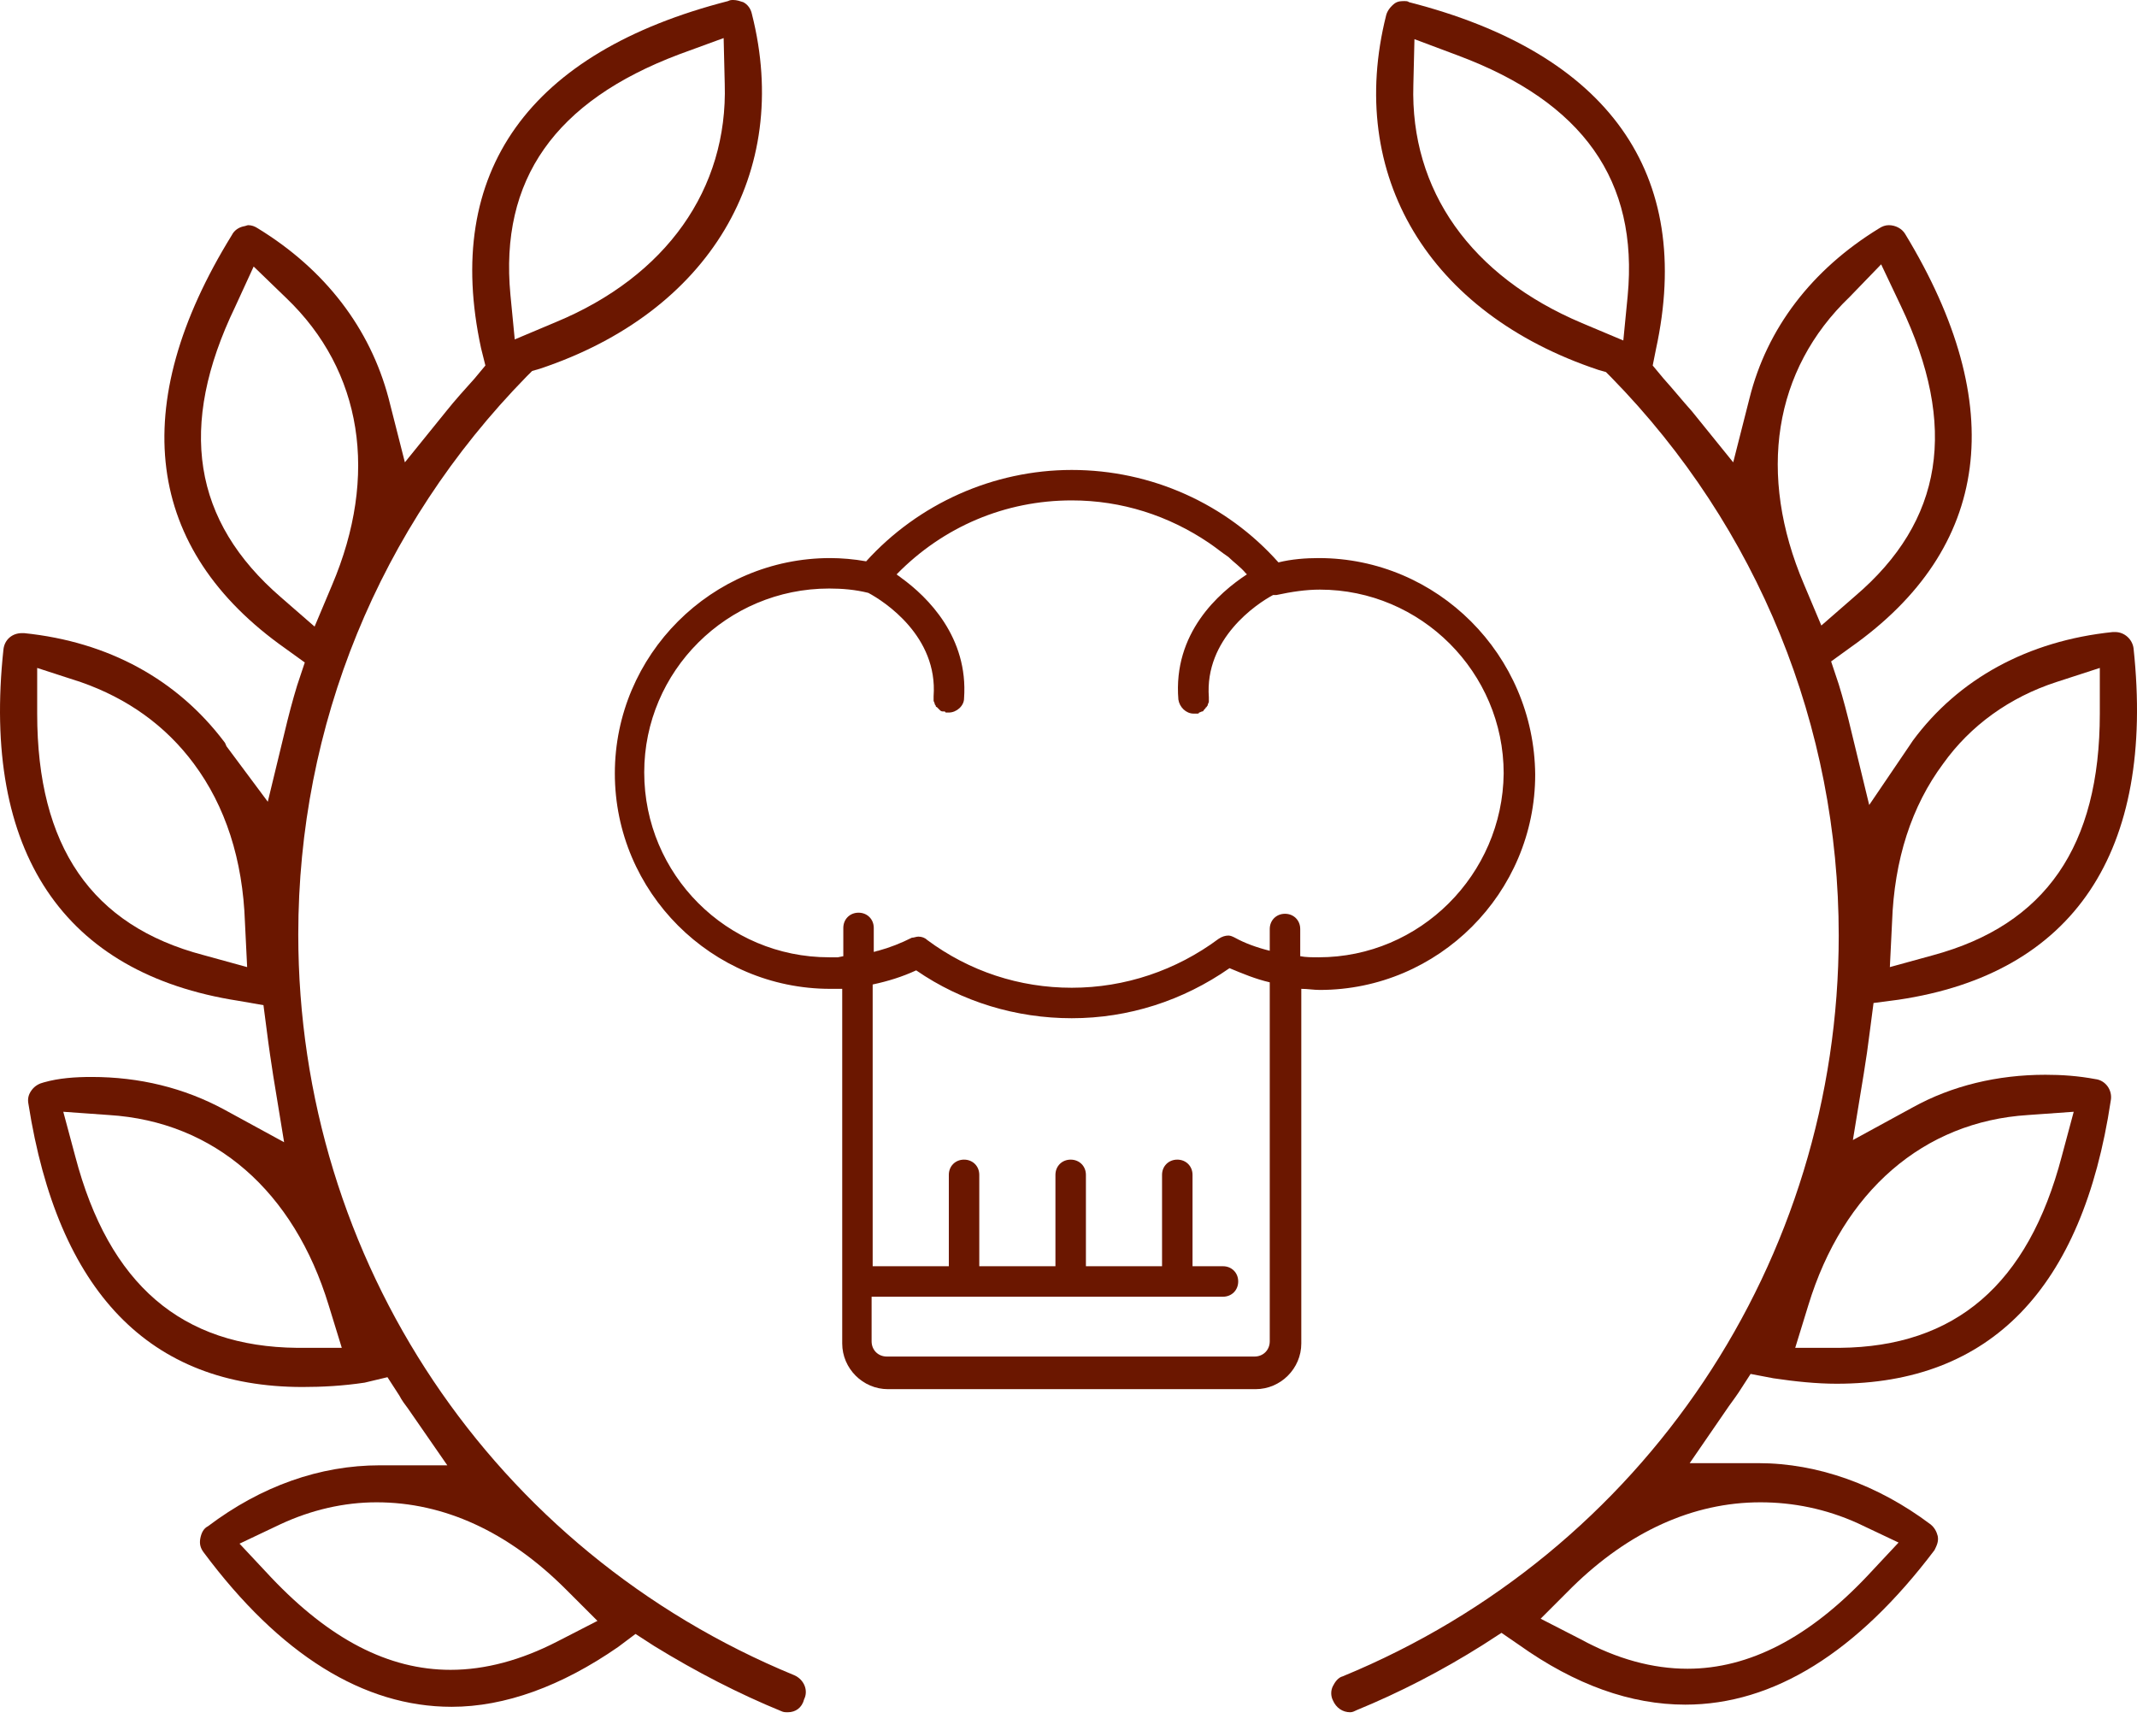 <svg width="80" height="65" viewBox="0 0 80 65" fill="none" xmlns="http://www.w3.org/2000/svg">
<path d="M50.548 64.103C50.263 64.103 50.019 63.94 49.897 63.655C49.815 63.492 49.815 63.288 49.897 63.126C49.978 62.963 50.1 62.8 50.263 62.759C61.544 58.116 68.834 47.202 68.834 35.025C68.834 27.205 65.82 19.752 60.322 14.132L60.119 13.928L59.834 13.847C53.48 11.729 50.385 6.557 51.892 0.57C51.933 0.407 52.055 0.244 52.218 0.122C52.34 0.041 52.462 0.041 52.584 0.041C52.625 0.041 52.707 0.041 52.747 0.081C60.241 1.996 63.418 6.516 61.992 13.073L61.87 13.684L62.277 14.173C62.644 14.58 62.97 14.987 63.336 15.395L64.884 17.309L65.495 14.906C66.146 12.299 67.816 10.1 70.341 8.552C70.463 8.471 70.585 8.43 70.708 8.43C70.952 8.43 71.196 8.552 71.319 8.756C75.228 15.191 74.536 20.526 69.282 24.232L68.549 24.762L68.834 25.617C68.997 26.146 69.16 26.757 69.323 27.45L69.975 30.137L71.522 27.857L71.603 27.735C73.314 25.413 75.921 23.988 79.097 23.662C79.097 23.662 79.138 23.662 79.179 23.662C79.545 23.662 79.83 23.947 79.871 24.273C80.686 31.889 77.631 36.45 71.074 37.427L70.137 37.55L70.015 38.486C69.934 39.138 69.852 39.708 69.771 40.197L69.364 42.681L71.603 41.459C73.07 40.645 74.78 40.237 76.572 40.237C77.183 40.237 77.794 40.278 78.445 40.4C78.812 40.441 79.097 40.808 79.016 41.215C77.957 48.261 74.495 51.804 68.753 51.804C68.02 51.804 67.205 51.722 66.391 51.6L65.535 51.437L65.087 52.13C64.924 52.374 64.761 52.578 64.599 52.822L63.255 54.777H65.617C65.698 54.777 65.739 54.777 65.82 54.777C68.06 54.777 70.3 55.591 72.255 57.057C72.418 57.18 72.499 57.343 72.54 57.505C72.581 57.709 72.499 57.872 72.418 58.035C69.526 61.863 66.391 63.818 63.092 63.818C61.055 63.818 58.978 63.085 56.861 61.578L56.209 61.13L55.517 61.578C53.969 62.555 52.381 63.37 50.792 64.022C50.711 64.062 50.63 64.103 50.548 64.103ZM65.902 56.243C63.377 56.243 60.974 57.343 58.856 59.419L57.675 60.601L59.182 61.374C60.526 62.108 61.87 62.474 63.173 62.474C65.495 62.474 67.734 61.293 69.893 59.012L71.074 57.75L69.526 57.017C68.345 56.487 67.124 56.243 65.902 56.243ZM75.921 41.744C72.011 41.989 68.997 44.595 67.694 48.871L67.205 50.46H68.875C73.192 50.419 75.921 48.098 77.183 43.292L77.631 41.622L75.921 41.744ZM76.979 25.535C75.228 26.105 73.762 27.164 72.744 28.59C71.563 30.178 70.911 32.174 70.83 34.536L70.748 36.206L72.377 35.758C76.572 34.617 78.608 31.685 78.608 26.716V25.006L76.979 25.535ZM69.241 11.118C66.391 13.847 65.78 17.757 67.531 21.87L68.183 23.418L69.445 22.318C72.744 19.508 73.314 15.965 71.156 11.444L70.422 9.896L69.241 11.118ZM52.91 3.177C52.788 7.127 55.069 10.344 59.223 12.096L60.77 12.747L60.933 11.078C61.34 6.761 59.264 3.828 54.58 2.077L52.951 1.466L52.91 3.177Z" fill="#6B1700"/>
<path d="M29.493 64.103C29.411 64.103 29.33 64.103 29.248 64.062C27.66 63.411 26.072 62.596 24.483 61.619L23.791 61.171L23.139 61.66C21.022 63.126 18.904 63.899 16.908 63.899C13.609 63.899 10.473 61.945 7.623 58.116C7.5 57.953 7.46 57.791 7.5 57.587C7.541 57.383 7.623 57.22 7.786 57.139C9.781 55.632 11.98 54.858 14.22 54.858C14.302 54.858 14.342 54.858 14.424 54.858H16.745L15.279 52.74C15.157 52.578 15.035 52.415 14.953 52.252L14.505 51.559L13.65 51.763C12.836 51.885 12.062 51.926 11.329 51.926C5.586 51.926 2.165 48.342 1.066 41.337C1.025 41.133 1.066 40.971 1.188 40.808C1.31 40.645 1.473 40.563 1.636 40.523C2.206 40.36 2.817 40.319 3.428 40.319C5.22 40.319 6.89 40.726 8.396 41.541L10.636 42.763L10.229 40.278C10.148 39.749 10.066 39.219 9.985 38.568L9.863 37.631L8.926 37.468C2.369 36.45 -0.685 31.889 0.129 24.314C0.17 23.947 0.455 23.703 0.821 23.703C0.862 23.703 0.862 23.703 0.903 23.703C4.079 24.029 6.645 25.454 8.396 27.775C8.437 27.816 8.437 27.857 8.478 27.938L10.025 30.015L10.636 27.49C10.799 26.798 10.962 26.187 11.125 25.657L11.41 24.802L10.677 24.273C5.423 20.567 4.731 15.191 8.682 8.797C8.763 8.634 8.926 8.512 9.13 8.471C9.17 8.471 9.252 8.43 9.292 8.43C9.415 8.43 9.537 8.471 9.659 8.553C12.184 10.1 13.854 12.299 14.546 14.906L15.157 17.309L16.705 15.395C17.03 14.987 17.397 14.58 17.764 14.173L18.171 13.684L18.008 13.032C16.582 6.435 19.8 1.955 27.253 0.041C27.334 0 27.375 0 27.456 0C27.578 0 27.701 0.041 27.823 0.081C27.986 0.163 28.108 0.326 28.149 0.529C29.655 6.475 26.56 11.688 20.207 13.806L19.922 13.888L19.718 14.091C14.18 19.752 11.166 27.164 11.166 34.984C11.166 47.202 18.456 58.076 29.737 62.718C30.104 62.881 30.266 63.288 30.104 63.614C30.022 63.94 29.778 64.103 29.493 64.103ZM14.098 56.243C12.876 56.243 11.655 56.528 10.514 57.057L8.967 57.791L10.148 59.053C12.347 61.374 14.546 62.515 16.867 62.515C18.171 62.515 19.515 62.148 20.859 61.456L22.366 60.682L21.184 59.501C19.026 57.343 16.623 56.243 14.098 56.243ZM2.817 43.292C4.079 48.098 6.808 50.419 11.125 50.46H12.795L12.306 48.871C11.003 44.595 8.03 41.989 4.079 41.744L2.369 41.622L2.817 43.292ZM1.392 26.716C1.392 31.685 3.428 34.658 7.623 35.758L9.252 36.206L9.17 34.536C9.089 32.174 8.437 30.178 7.256 28.59C6.197 27.164 4.772 26.146 3.021 25.535L1.392 25.006V26.716ZM8.804 11.485C6.645 15.965 7.215 19.508 10.514 22.359L11.777 23.458L12.428 21.911C14.18 17.797 13.569 13.888 10.718 11.159L9.496 9.978L8.804 11.485ZM25.42 2.036C20.777 3.788 18.7 6.72 19.108 11.037L19.27 12.707L20.818 12.055C24.931 10.345 27.253 7.086 27.131 3.136L27.09 1.425L25.42 2.036Z" fill="#6B1700"/>
<path d="M49.367 20.893C48.878 20.893 48.349 20.933 47.86 21.055C45.905 18.856 43.095 17.594 40.122 17.594C37.19 17.594 34.38 18.856 32.425 21.015C31.977 20.933 31.488 20.893 31.081 20.893C26.642 20.893 23.017 24.517 23.017 28.956C23.017 33.395 26.642 37.02 31.081 37.02C31.203 37.02 31.285 37.02 31.407 37.02H31.529V50.297C31.529 51.234 32.303 52.007 33.239 52.007H47.005C47.942 52.007 48.715 51.234 48.715 50.297V38.405V37.02C48.96 37.02 49.163 37.061 49.408 37.061C53.847 37.061 57.471 33.436 57.471 28.997C57.431 24.517 53.806 20.893 49.367 20.893ZM49.367 35.839C49.123 35.839 48.878 35.839 48.675 35.798V34.78C48.675 34.454 48.43 34.21 48.105 34.21C47.779 34.21 47.534 34.454 47.534 34.78V35.432V35.595C47.046 35.473 46.598 35.31 46.231 35.106C46.15 35.065 46.068 35.025 45.987 35.025C45.865 35.025 45.742 35.065 45.62 35.147C44.032 36.328 42.118 36.979 40.122 36.979C38.167 36.979 36.294 36.368 34.706 35.188C34.624 35.106 34.502 35.065 34.38 35.065C34.298 35.065 34.217 35.106 34.135 35.106C33.728 35.31 33.321 35.473 32.873 35.595C32.832 35.595 32.751 35.636 32.71 35.636V34.739C32.71 34.414 32.466 34.169 32.14 34.169C31.814 34.169 31.57 34.414 31.57 34.739V35.798L31.366 35.839C31.244 35.839 31.162 35.839 31.04 35.839C27.212 35.839 24.117 32.744 24.117 28.916C24.117 25.128 27.212 22.033 31.04 22.033C31.529 22.033 32.018 22.074 32.506 22.196C33.117 22.522 35.113 23.825 34.95 26.065C34.95 26.105 34.95 26.105 34.95 26.146C34.95 26.187 34.95 26.228 34.95 26.228C34.95 26.268 34.991 26.309 34.991 26.35C34.991 26.391 35.031 26.391 35.031 26.431C35.031 26.431 35.031 26.472 35.072 26.472L35.113 26.513C35.154 26.553 35.154 26.553 35.194 26.594C35.235 26.635 35.276 26.635 35.316 26.635C35.357 26.635 35.398 26.635 35.398 26.676C35.439 26.676 35.439 26.676 35.479 26.676H35.52C35.805 26.676 36.09 26.431 36.09 26.146C36.253 23.866 34.746 22.359 33.728 21.626C33.687 21.585 33.606 21.544 33.565 21.503C35.316 19.712 37.638 18.734 40.122 18.734C41.996 18.734 43.747 19.304 45.254 20.322C45.498 20.485 45.742 20.689 45.987 20.852C46.19 21.055 46.435 21.218 46.638 21.463L46.679 21.503C45.62 22.196 43.91 23.703 44.113 26.187C44.154 26.472 44.398 26.716 44.684 26.716H44.724C44.765 26.716 44.765 26.716 44.806 26.716C44.846 26.716 44.887 26.716 44.887 26.676C44.928 26.676 44.969 26.635 45.009 26.635C45.05 26.635 45.05 26.594 45.091 26.553L45.132 26.513C45.132 26.513 45.132 26.472 45.172 26.472C45.172 26.431 45.213 26.431 45.213 26.391C45.213 26.35 45.254 26.309 45.254 26.268C45.254 26.228 45.254 26.187 45.254 26.187C45.254 26.146 45.254 26.146 45.254 26.105C45.091 23.906 47.046 22.603 47.657 22.277C47.697 22.277 47.738 22.277 47.779 22.277C48.349 22.155 48.878 22.074 49.408 22.074C53.195 22.074 56.291 25.169 56.291 28.956C56.25 32.744 53.155 35.839 49.367 35.839ZM32.629 48.546H45.783C46.109 48.546 46.353 48.301 46.353 47.975C46.353 47.65 46.109 47.405 45.783 47.405H44.643V43.984C44.643 43.658 44.398 43.414 44.073 43.414C43.747 43.414 43.502 43.658 43.502 43.984V47.405H40.652V43.984C40.652 43.658 40.407 43.414 40.081 43.414C39.756 43.414 39.511 43.658 39.511 43.984V47.405H36.66V43.984C36.66 43.658 36.416 43.414 36.09 43.414C35.764 43.414 35.52 43.658 35.52 43.984V47.405H32.669V36.857C33.239 36.735 33.769 36.572 34.298 36.328C36.009 37.509 38.045 38.12 40.122 38.12C42.24 38.12 44.276 37.468 46.028 36.246C46.516 36.45 47.005 36.654 47.534 36.776V50.215C47.534 50.541 47.29 50.786 46.964 50.786H33.199C32.873 50.786 32.629 50.541 32.629 50.215V48.546Z" fill="#6B1700"/>
</svg>
